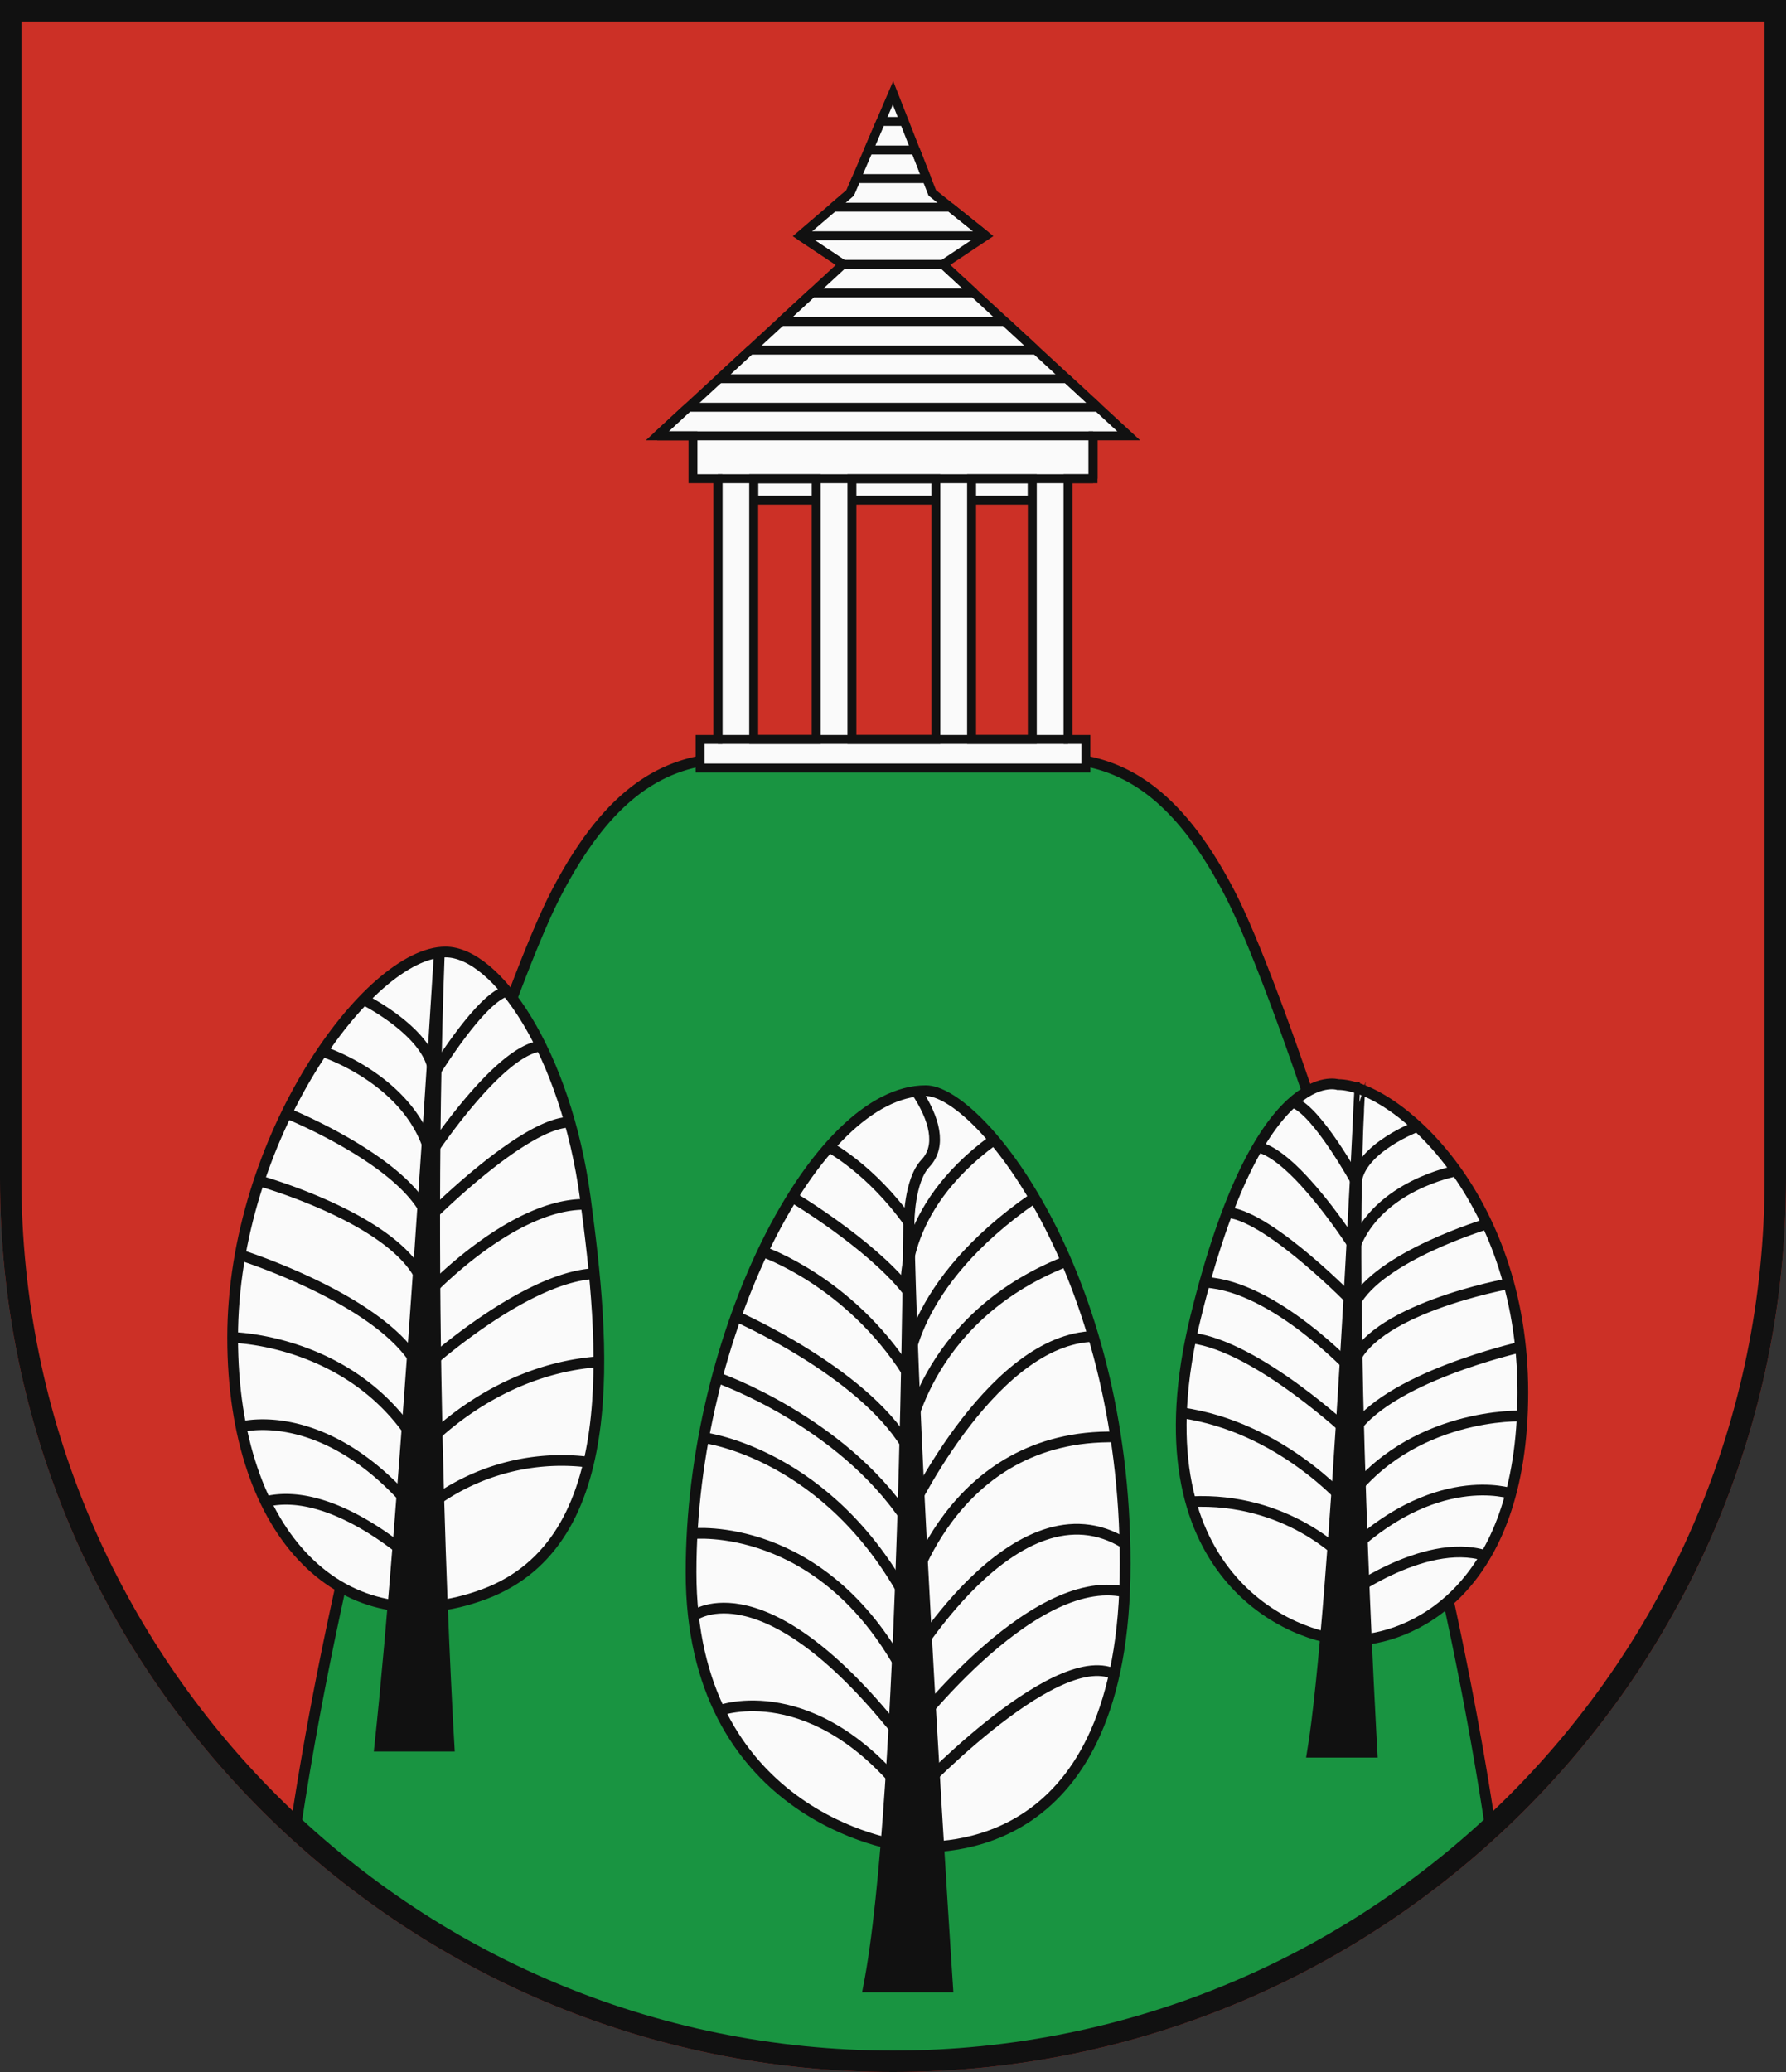 <?xml version="1.0" encoding="UTF-8"?>
<svg xmlns="http://www.w3.org/2000/svg" width="500" height="580" viewBox="0 0 500 580">
  <rect x="0" y="0" width="500" height="580" fill="#333333" stroke="none"/>
  <title>Coat of Arms of Rešov</title>
  <path id="field" d="M500,330V0H0V330C0,468.071,111.929,580,250,580S500,468.071,500,330Z" fill="#cc3026"/>
  <g id="coa" stroke="#111" stroke-width="3">
    <path d="M250,578a247.092,247.092,0,0,0,167.442-65.071c-16.629-112.419-58.767-235.075-73.051-262.668C327.174,217,309.609,212,292,212H208c-17.609,0-35.174,5-52.391,38.261C141.325,277.854,99.187,400.51,82.558,512.929A247.092,247.092,0,0,0,250,578Z" fill="#199441"/>
    <g fill="#fafafa">
      <path d="M259.17,305.3c14.639,0,55.83,50.042,55.83,132.425s-52.085,79.32-59.234,79.32-62.3-10.213-62.3-76.937S228.532,305.3,259.17,305.3Z"/>
      <path d="M374.574,303.6c15.32,0,51.745,30.3,51.745,86.127s-31.659,69.447-48,69.447-61.276-18.383-43.574-90.553S374.574,303.6,374.574,303.6Z"/>
      <path d="M124.7,266.489c14.3,0,33.7,28.256,39.149,68.766S174.745,431.6,135.6,446.234s-70.468-16-70.468-71.83S103.255,266.489,124.7,266.489Z"/>
    </g>
    <g fill="#111">
      <path d="M123,266.489s-9.532,155.915-16.681,222.3h19.4S118.915,376.787,123,266.489Z"/>
      <path d="M254.4,339s-1.021,165.106-11.234,217.191H265.3S255.426,407.766,254.4,339Z"/>
      <path d="M367.426,490.489h16.68s-7.149-124.595-3.4-186.212C380.7,304.277,373.894,451.34,367.426,490.489Z"/>
    </g>
    <g fill="none">
      <path d="M74.319,420.362c19.4-4.766,42.553,17.361,42.553,17.361m-49.361-38.3s24.17-6.809,49.532,24.51A60.95,60.95,0,0,1,164.872,409.3M65.128,374.4s35.063.511,52.6,31.49c0,0,19.064-22.3,49.532-24.681M67.681,351.426s41.362,13.106,50.042,32.34c0,0,28.256-26.043,48.511-27.234M72.447,330.489s44.085,12.256,46.808,32c0,0,23.66-25.532,44.6-25.361M80.277,311.6s33.361,13.447,39.659,29.447c0,0,26.043-26.213,39.149-26.894M90.489,294.4s24.341,7.83,29.958,28.6c0,0,18.723-28.426,30.638-30.128m-49.021-12.936s18.979,9.532,19.319,20.851c0,0,12.681-20.851,20.17-23.234"/>
      <path d="M375.262,447.674s23.062-17.547,40.461-12.248m-82.34-15.064c26.86-1.354,42.687,15.529,42.687,15.529,25.363-25.136,46.976-17.792,46.976-17.792M330.83,395.468c27.676,3.965,45.877,24.974,45.877,24.974,18.185-25.342,49.484-24.08,49.484-24.08m-92.553-21.83c18.427,2.3,44.615,27.015,44.615,27.015,9.276-15.873,47.428-24.462,47.428-24.462M337.6,358.957c19.144,1.181,40.743,24.325,40.743,24.325,3.867-16.687,44.023-23.942,44.023-23.942m-78.383-19.914c11.929,1.411,35.235,25.5,35.235,25.5,6.873-13.263,37.02-22.309,37.02-22.309m-64.213-21.574c10.77,2.208,27.192,28.085,27.192,28.085,6.583-17.376,28.34-21.319,28.34-21.319M362.234,308.66c6.678,2.509,17.489,22.212,17.489,22.212,1.1-9.643,17.362-15.7,17.362-15.7"/>
      <path d="M311.936,468.617C294.83,460.7,254.745,503.6,254.745,503.6c-26.809-34.724-53.362-24.766-53.362-24.766m-7.149-26.553S214.149,437.213,252.957,487c0,0,35.234-47.489,62.043-41.362M193.979,429.3s36-3.83,58.978,38.808c0,0,31.405-55.149,62.043-36M197.3,402.489s34.723,4.341,56.681,45.447c0,0,11.489-46.723,58.468-45.7m-111.575-16.6s34.468,12,52.851,39.575c0,0,22.724-49.022,51.32-51.064m-98.809-5.617s34.979,15.319,47.489,36c0,0,4.086-35.234,44.426-51.319M213.638,350.4s24,8.17,40.341,33.7c0,0,0-24.255,35.489-48.766m-67.659-.255s21.446,12.766,31.914,25.787c0,0-2.553-21.957,24.256-41.617m-45.958,1.788s11.745,6.127,22.468,21.191c0,0,0-11.745,4.6-16.6s2.553-12.51-2.553-20.17"/>
    </g>
    <rect x="211" y="134" width="78" height="6" fill="#fafafa" stroke-width="2.5"/>
    <path d="M264,74l12-8L261,54,250,26,238,54,224,66l12,8-52,48h10v12h7v73h-5v8H304v-8h-5V134h7V122h10ZM228.5,207H211V134h17.5Zm33.5,0H238.5V134H262Zm27,0H272V134h17Z" fill="#fafafa" stroke-width="2.5"/>
    <polyline points="253.143 34 246.571 34 243.143 42 256.286 42 259.429 50 239.714 50 238 54 233.333 58 266 58 276 66 224 66 236 74 264 74 272.667 82 227.333 82 218.667 90 281.333 90 290 98 210 98 201.333 106 298.667 106 307.333 114 192.667 114 184 122 306 122 306 134 201 134 201 207 299 207" fill="none" stroke-linejoin="bevel" stroke-width="2.5"/>
  </g>
  <path id="border" d="M497,330V3H3V330C3,466.414,113.586,577,250,577S497,466.414,497,330Z" fill="none" stroke="#111" stroke-width="6"/>
</svg>
